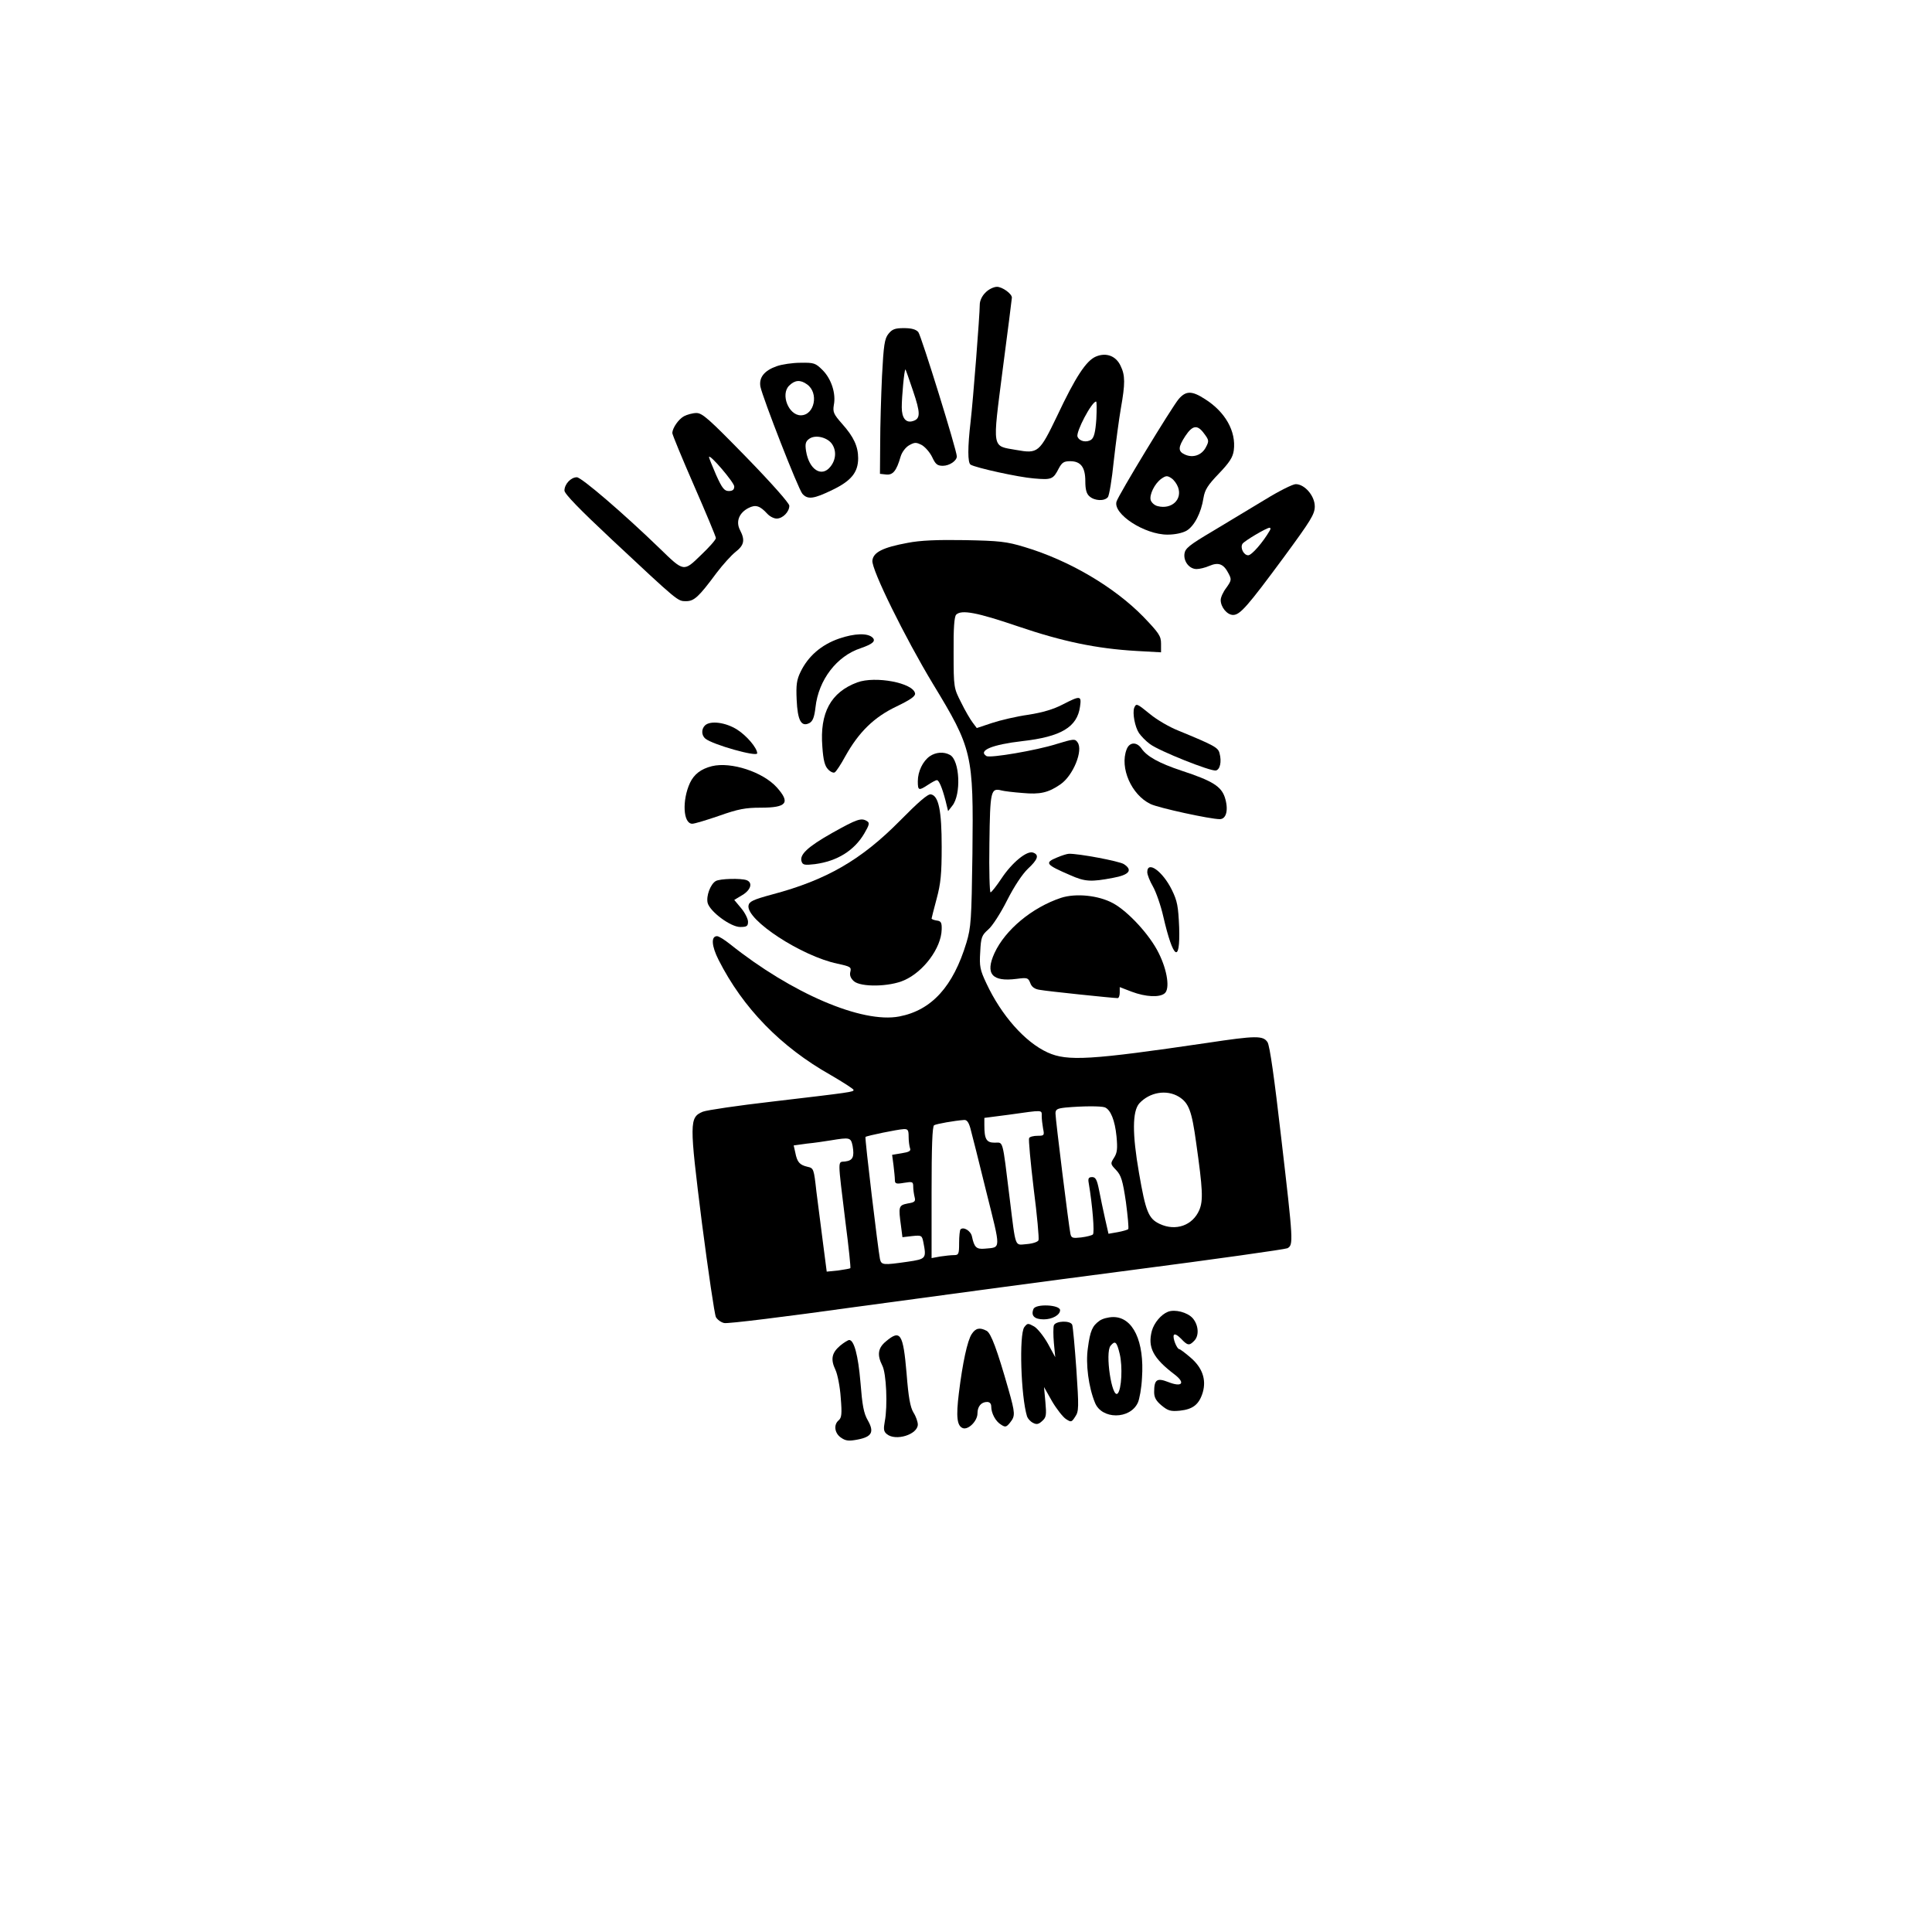 <?xml version="1.0" encoding="UTF-8" standalone="yes"?>
<svg version="1.0" xmlns="http://www.w3.org/2000/svg" width="100mm" height="100mm" viewBox="0 0 596 842" preserveAspectRatio="xMidYMid meet">
  <g transform="translate(0,842) scale(0.1,-0.1)" fill="#000000" stroke="none">
    <path d="M3065 7145 c-15 -14 -25 -36 -25 -52 0 -45 -29 -416 -40 -511 -13
-111 -13 -179 0 -187 23 -14 210 -55 275 -60 78 -7 85 -4 109 43 14 26 22 32
50 32 46 0 66 -26 66 -87 0 -36 5 -55 18 -66 22 -20 65 -22 80 -4 6 6 18 78
26 158 9 80 23 184 31 230 19 107 19 143 -1 184 -20 44 -63 60 -108 41 -42
-18 -88 -87 -169 -259 -77 -160 -83 -165 -178 -148 -108 19 -104 -2 -59 351
22 168 40 308 40 313 0 17 -42 47 -65 47 -14 0 -37 -11 -50 -25z m483 -552
c-4 -56 -10 -80 -22 -89 -20 -14 -52 -8 -60 13 -8 20 62 153 81 153 3 0 3 -34
1 -77z"/>
    <path d="M2642 6965 c-17 -21 -21 -49 -28 -183 -4 -86 -8 -218 -8 -292 l-1
-135 27 -3 c29 -3 45 15 63 78 6 20 22 41 38 50 24 13 30 13 55 0 15 -9 35
-32 45 -53 14 -30 22 -37 46 -37 29 0 61 22 61 41 0 26 -155 526 -168 542 -11
12 -30 17 -63 17 -39 0 -51 -5 -67 -25z m107 -248 c33 -97 33 -122 0 -132 -31
-10 -49 13 -49 60 0 46 11 165 16 165 1 0 16 -42 33 -93z"/>
    <path d="M2155 6824 c-54 -19 -78 -49 -71 -89 10 -49 165 -447 183 -467 23
-26 49 -23 131 17 81 39 112 76 112 138 0 51 -19 93 -70 150 -37 42 -41 51
-36 82 10 50 -11 114 -49 152 -31 31 -38 33 -96 32 -35 0 -82 -7 -104 -15z
m132 -79 c53 -37 33 -135 -27 -135 -53 0 -89 91 -51 129 25 25 49 27 78 6z
m106 -256 c23 -29 22 -71 -4 -103 -38 -48 -93 -13 -106 68 -5 31 -2 42 13 53
25 19 74 9 97 -18z"/>
    <path d="M3907 6681 c-31 -37 -263 -419 -271 -447 -16 -54 122 -144 222 -144
33 0 65 7 83 17 34 20 64 78 74 143 6 36 19 56 67 106 46 48 61 71 65 101 11
83 -37 168 -126 224 -57 37 -83 36 -114 0z m111 -151 c21 -28 22 -32 7 -60
-18 -34 -56 -47 -91 -31 -31 14 -30 32 2 81 32 48 53 50 82 10z m-114 -233
c20 -54 -28 -98 -88 -83 -14 3 -27 15 -31 26 -7 23 17 73 47 94 19 13 25 14
43 2 11 -7 24 -25 29 -39z"/>
    <path d="M1751 6606 c-24 -13 -50 -51 -51 -73 0 -7 43 -111 95 -230 52 -119
95 -222 95 -228 0 -7 -29 -40 -65 -74 -76 -74 -74 -74 -180 29 -157 152 -341
310 -361 310 -26 0 -54 -30 -54 -58 0 -14 65 -81 207 -214 291 -272 286 -268
323 -268 35 0 55 18 132 122 28 37 66 79 84 93 37 29 42 51 19 95 -19 37 -4
75 37 96 31 16 50 10 82 -25 11 -12 29 -21 41 -21 26 0 55 29 55 56 0 11 -79
100 -188 212 -163 167 -191 192 -217 192 -16 0 -41 -7 -54 -14z m219 -306 c0
-14 -7 -20 -24 -20 -19 0 -29 12 -55 70 -17 39 -31 74 -31 78 1 17 110 -111
110 -128z"/>
    <path d="M4284 6243 c-60 -36 -163 -98 -229 -138 -103 -61 -120 -75 -123 -99
-4 -34 22 -66 53 -66 13 0 38 6 56 14 40 17 62 8 83 -33 14 -26 13 -31 -9 -62
-14 -18 -25 -42 -25 -54 0 -31 28 -65 54 -65 30 0 62 36 220 250 119 162 136
189 136 223 0 46 -44 97 -83 97 -13 0 -73 -30 -133 -67z m20 -135 c-30 -52
-79 -108 -94 -108 -20 0 -36 33 -25 50 7 12 105 70 118 70 5 0 5 -6 1 -12z"/>
    <path d="M2725 6054 c-108 -20 -149 -41 -153 -77 -5 -38 144 -339 263 -536
173 -285 178 -306 173 -743 -4 -287 -6 -319 -26 -386 -58 -192 -152 -295 -293
-322 -162 -31 -469 101 -737 315 -24 19 -49 35 -57 35 -27 0 -24 -43 7 -104
106 -209 270 -378 488 -501 55 -32 100 -61 100 -65 0 -9 -7 -10 -355 -51 -148
-17 -284 -37 -302 -44 -59 -25 -59 -45 -4 -484 28 -215 55 -399 61 -411 6 -11
22 -23 36 -26 14 -4 271 28 572 70 301 41 843 114 1205 161 362 47 667 90 678
95 26 15 26 25 -27 479 -30 261 -50 404 -60 419 -19 29 -50 29 -262 -3 -510
-75 -610 -81 -696 -42 -99 45 -202 162 -267 301 -28 59 -31 75 -27 137 3 65 7
73 35 98 17 14 54 71 82 127 32 63 67 115 91 138 43 40 50 60 23 70 -27 11
-93 -44 -138 -112 -22 -33 -44 -61 -48 -61 -4 -1 -7 96 -5 214 3 230 6 242 53
230 11 -3 52 -8 92 -11 75 -7 112 1 165 38 55 38 100 148 74 183 -11 16 -17
15 -93 -8 -85 -27 -288 -62 -304 -52 -38 24 26 50 156 65 169 19 240 61 252
151 7 48 1 48 -75 9 -40 -21 -87 -35 -150 -45 -51 -7 -123 -24 -159 -36 l-66
-22 -18 24 c-10 13 -33 52 -50 87 -32 63 -33 64 -33 217 -1 108 3 157 11 166
23 23 91 10 270 -51 194 -66 342 -97 516 -107 l107 -6 0 38 c0 33 -9 46 -77
117 -127 130 -324 246 -518 304 -79 24 -110 27 -260 30 -120 2 -194 -1 -250
-12z m1183 -2414 c43 -27 56 -61 75 -200 29 -204 31 -252 14 -293 -29 -68
-103 -94 -173 -61 -49 23 -61 54 -90 222 -30 172 -29 268 1 303 45 49 119 62
173 29z m-323 -46 c25 -10 44 -56 51 -127 5 -54 3 -71 -11 -93 -16 -25 -16
-27 9 -53 22 -23 29 -45 43 -140 8 -61 13 -114 10 -118 -4 -3 -24 -9 -46 -13
l-40 -7 -15 66 c-8 36 -20 92 -26 124 -9 45 -15 57 -30 57 -16 0 -19 -6 -15
-27 16 -95 26 -216 18 -223 -4 -4 -27 -10 -51 -13 -37 -4 -43 -3 -47 16 -7 33
-65 499 -65 524 0 18 7 22 43 26 76 7 155 7 172 1z m-275 -38 c0 -13 3 -38 6
-55 6 -29 5 -31 -24 -31 -17 0 -34 -4 -37 -10 -3 -5 6 -104 20 -221 15 -116
24 -217 21 -224 -2 -7 -25 -15 -51 -17 -54 -4 -47 -24 -75 202 -32 261 -27
240 -65 240 -36 0 -45 15 -45 76 l0 32 108 14 c150 21 142 22 142 -6z m-311
-53 c6 -21 37 -145 69 -275 65 -261 66 -243 -7 -250 -36 -3 -45 6 -55 53 -5
25 -37 44 -50 31 -3 -3 -6 -29 -6 -59 0 -48 -2 -53 -22 -53 -13 0 -40 -3 -60
-6 l-38 -7 0 286 c0 197 3 288 11 293 10 6 89 20 131 23 12 1 20 -11 27 -36z
m-269 -37 c0 -19 3 -41 6 -50 5 -12 -4 -17 -36 -22 l-42 -7 6 -45 c3 -25 6
-54 6 -64 0 -17 5 -19 40 -13 37 6 40 5 40 -17 0 -12 3 -33 6 -45 5 -19 1 -23
-30 -28 -40 -8 -41 -13 -29 -100 l6 -47 43 5 c40 4 42 3 48 -26 14 -72 13 -74
-69 -86 -105 -15 -114 -15 -120 12 -8 39 -67 529 -63 532 5 5 141 33 166 34
19 1 22 -4 22 -33z m-244 -41 c8 -47 1 -63 -33 -67 -33 -4 -33 21 2 -267 14
-107 23 -196 21 -198 -2 -2 -26 -6 -53 -10 l-50 -5 -16 123 c-9 68 -22 170
-29 226 -11 100 -12 102 -39 108 -34 8 -45 20 -53 62 l-7 31 58 8 c32 3 78 10
103 14 85 14 88 13 96 -25z"/>
    <path d="M2427 5637 c-78 -27 -135 -77 -168 -145 -17 -35 -20 -57 -17 -122 4
-90 20 -120 56 -101 14 8 21 25 26 68 13 120 93 224 197 258 52 18 67 31 52
46 -21 21 -79 19 -146 -4z"/>
    <path d="M2506 5446 c-115 -43 -164 -132 -152 -281 4 -59 11 -84 25 -98 10
-11 24 -17 29 -13 6 3 27 35 46 70 59 106 126 171 223 217 62 30 83 45 81 57
-8 46 -173 77 -252 48z"/>
    <path d="M3713 5335 c-8 -23 3 -83 21 -110 9 -13 30 -35 48 -48 40 -30 263
-119 287 -115 18 4 26 38 16 75 -6 25 -22 34 -180 99 -38 15 -93 47 -122 71
-59 48 -61 49 -70 28z"/>
    <path d="M1842 5258 c-16 -16 -15 -43 2 -57 31 -26 226 -81 226 -64 0 23 -46
77 -87 103 -50 32 -118 41 -141 18z"/>
    <path d="M3680 5154 c-31 -80 21 -198 104 -238 35 -17 260 -66 302 -66 29 0
39 42 22 95 -16 48 -54 72 -188 116 -99 33 -152 62 -176 98 -21 29 -52 27 -64
-5z"/>
    <path d="M2822 5124 c-30 -21 -52 -66 -52 -109 0 -41 4 -42 45 -15 17 11 33
20 38 20 9 0 23 -32 38 -90 l11 -45 18 23 c40 49 33 199 -10 222 -27 15 -62
12 -88 -6z"/>
    <path d="M1873 5081 c-48 -12 -78 -35 -96 -73 -35 -76 -30 -178 10 -178 10 0
63 16 118 35 82 29 114 35 180 35 114 0 131 21 70 89 -61 67 -199 112 -282 92z"/>
    <path d="M2692 4843 c-168 -170 -319 -258 -556 -321 -85 -23 -101 -31 -104
-49 -9 -63 231 -220 388 -253 56 -12 61 -15 56 -35 -4 -15 1 -28 15 -41 30
-27 156 -25 220 4 84 37 161 140 163 221 1 30 -3 37 -21 39 -13 2 -23 6 -23 9
0 2 10 41 22 86 18 67 22 108 22 227 0 156 -13 222 -47 228 -13 3 -55 -34
-135 -115z"/>
    <path d="M2397 4790 c-108 -61 -145 -96 -133 -126 5 -14 15 -15 58 -10 97 13
171 59 215 134 21 36 24 46 12 53 -25 16 -43 10 -152 -51z"/>
    <path d="M3377 4683 c-56 -23 -50 -31 57 -77 65 -29 91 -30 186 -12 72 13 88
34 48 60 -20 13 -201 47 -240 45 -7 0 -30 -7 -51 -16z"/>
    <path d="M3770 4619 c0 -11 11 -39 25 -63 13 -23 34 -82 45 -131 43 -186 74
-208 69 -47 -4 93 -8 115 -32 164 -40 81 -107 129 -107 77z"/>
    <path d="M1889 4580 c-23 -14 -42 -65 -35 -95 10 -38 100 -105 142 -105 29 0
34 4 34 23 0 12 -13 39 -30 59 l-30 36 35 21 c37 22 47 54 19 65 -24 9 -117 7
-135 -4z"/>
    <path d="M3394 4507 c-126 -42 -243 -139 -290 -241 -41 -90 -11 -126 97 -112
46 6 50 5 59 -18 6 -17 19 -27 42 -30 31 -6 321 -36 339 -36 5 0 9 11 9 24 l0
24 52 -20 c61 -23 122 -26 144 -7 23 19 12 99 -26 175 -38 78 -133 182 -200
218 -63 34 -161 44 -226 23z"/>
    <path d="M3274 2715 c-12 -29 4 -45 45 -45 37 0 71 19 71 40 0 24 -107 29
-116 5z"/>
    <path d="M3860 2703 c-30 -12 -60 -48 -70 -83 -19 -72 5 -119 100 -191 48 -37
31 -56 -29 -32 -49 19 -61 11 -61 -44 0 -23 8 -38 32 -58 28 -23 39 -27 80
-23 57 6 84 27 100 80 16 56 -2 108 -54 152 -23 20 -45 36 -48 36 -11 0 -31
51 -24 62 4 6 16 -1 31 -16 28 -30 36 -32 57 -10 23 22 20 69 -6 99 -23 26
-78 40 -108 28z"/>
    <path d="M3562 2664 c-31 -22 -41 -43 -51 -120 -10 -68 3 -169 31 -237 29 -74
153 -74 187 0 7 15 16 64 18 108 11 159 -39 265 -125 265 -21 0 -48 -7 -60
-16z m88 -145 c13 -55 8 -155 -9 -172 -25 -25 -56 178 -31 208 20 24 27 18 40
-36z"/>
    <path d="M3363 2644 c-3 -8 -3 -43 0 -77 l6 -62 -32 59 c-18 32 -45 66 -60 75
-27 15 -29 15 -43 -3 -23 -32 -15 -301 12 -389 3 -9 14 -22 26 -28 15 -8 24
-7 40 8 18 16 19 26 14 83 l-6 65 35 -62 c20 -34 47 -68 60 -77 23 -15 25 -15
41 10 16 23 16 41 5 206 -7 99 -15 186 -18 194 -7 20 -72 18 -80 -2z"/>
    <path d="M3005 2606 c-19 -28 -40 -127 -56 -257 -13 -105 -8 -143 17 -153 24
-9 64 31 64 64 0 30 16 50 42 50 11 0 18 -7 18 -20 0 -29 19 -65 43 -79 18
-12 23 -11 39 9 23 29 23 39 -7 145 -49 172 -76 245 -95 255 -30 16 -48 12
-65 -14z"/>
    <path d="M2631 2574 c-35 -29 -39 -59 -16 -105 18 -33 24 -178 11 -244 -6 -33
-5 -44 9 -55 38 -32 135 -2 135 42 0 11 -8 35 -19 52 -14 23 -22 67 -30 171
-15 174 -27 192 -90 139z"/>
    <path d="M2431 2555 c-36 -31 -42 -59 -20 -105 9 -19 20 -74 23 -121 6 -71 4
-88 -9 -99 -23 -19 -18 -57 11 -76 20 -14 34 -15 71 -8 63 12 74 33 45 84 -18
31 -24 65 -32 166 -10 118 -28 184 -49 184 -5 0 -23 -11 -40 -25z"/>
  </g>
</svg>